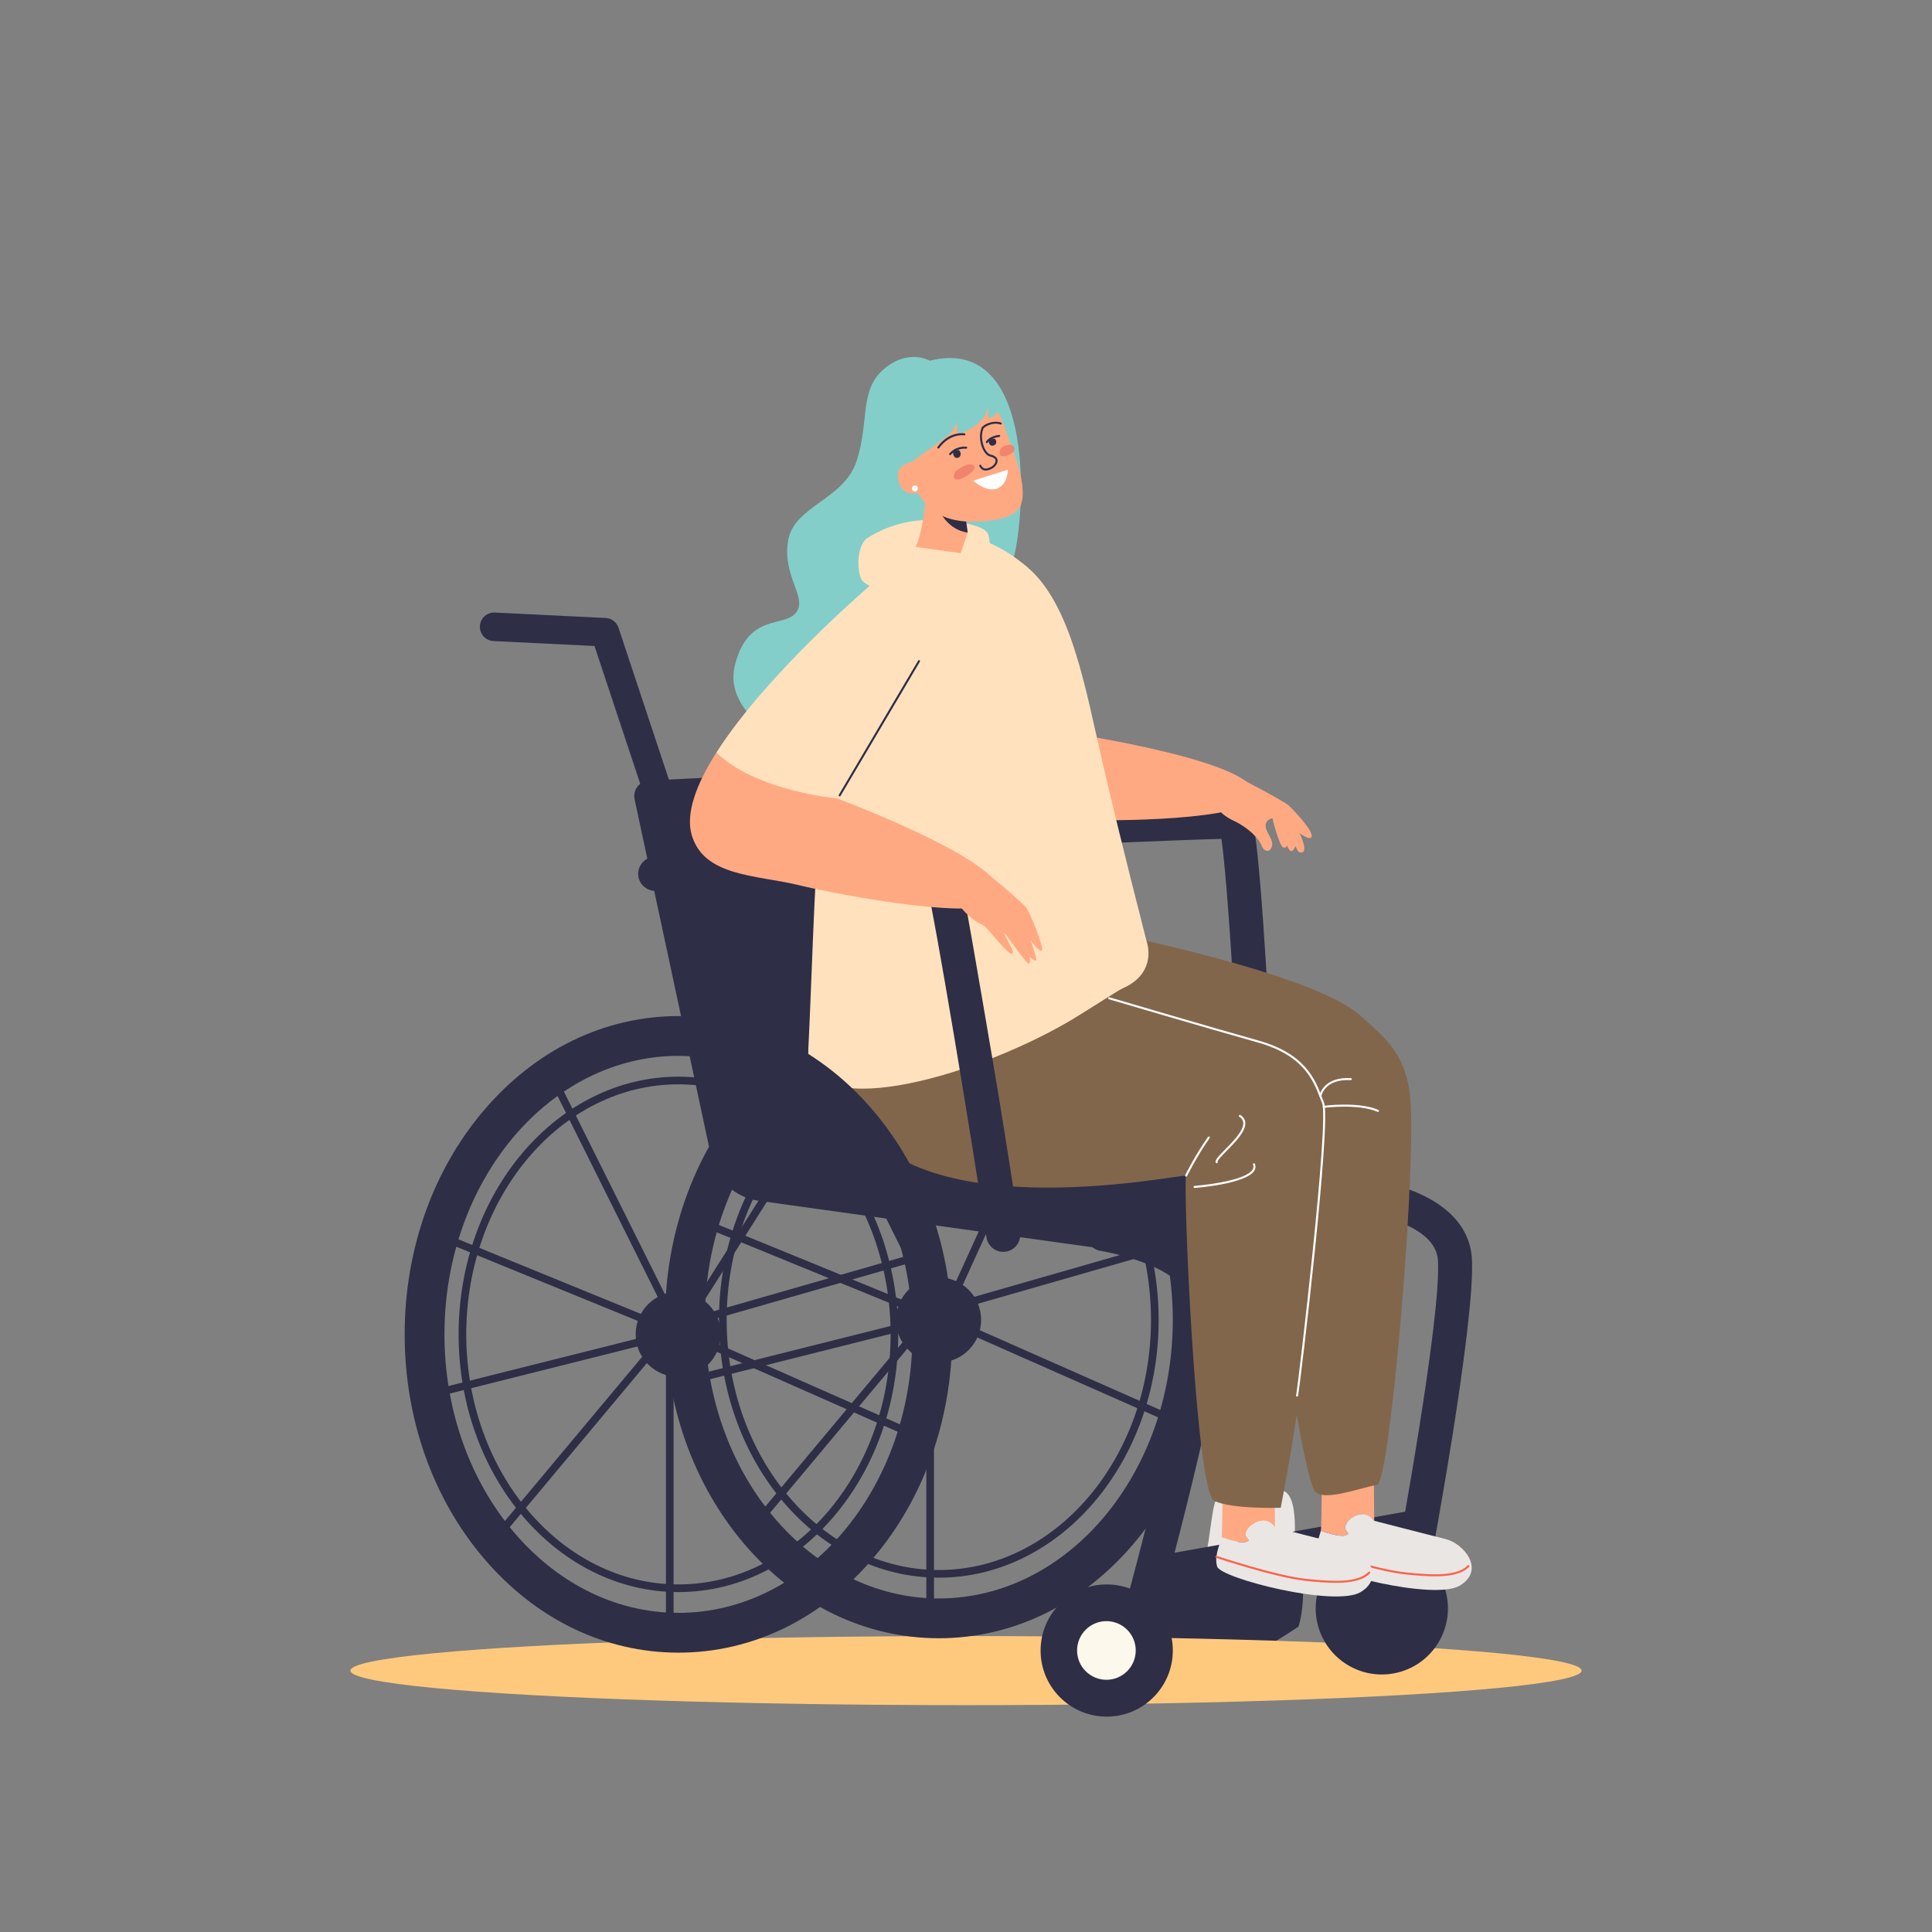 <?xml version="1.0" encoding="utf-8"?>
<svg xmlns="http://www.w3.org/2000/svg" id="_1" style="enable-background:new 0 0 2100 2100;" version="1.1" viewBox="0 0 2100 2100" x="0px" y="0px">
<rect x="0" y="0" width="2100" height="2100" fill="#808080" stroke="none"/>
<g>
	<g>
		<g>
			<path d="M1291.765,1705.262c-18.818,15.74-51.418,60.688-55.827,70.646&#xA;				c-14.733,33.269,6.987,49.347,38.021,50.854c48.953,2.376,137.437-58.713,137.437-58.713s7.035-19.906,4.377-52.333&#xA;				c-0.591-7.21-9.792-24.405-21.918-29.12C1365.632,1675.62,1359.522,1648.589,1291.765,1705.262z" style="fill:#2E2E47;"/>
			<path d="M1308.953,1693.686c0,0,40.697-24.435,63.673-2.104c28.464,27.664,32.508,5.055,32.65,3.622&#xA;				c0.142-1.433,9.409-69.139-10.703-74.779c-20.112-5.64-67.661,1.808-72.711,9.819&#xA;				C1316.812,1638.254,1313.406,1691.695,1308.953,1693.686z" style="fill:#EAE6E4;"/>
		</g>
		<ellipse cx="1050" cy="1815.881" rx="669.124" ry="37.54" style="fill:#FFC97D;"/>
		<g>
			<path d="M719.167,886.725c1.441-0.051,2.899-0.306,4.339-0.784c8.128-2.697,12.53-11.472,9.834-19.6&#xA;				l-61.055-184.019c-2.016-6.078-7.562-10.291-13.959-10.604l-120.458-5.899c-8.537-0.424-15.827,6.174-16.246,14.729&#xA;				c-0.418,8.554,6.176,15.827,14.73,16.246l109.845,5.38l57.709,173.934C706.126,882.797,712.463,886.964,719.167,886.725z" style="fill:#2E2E47;"/>
		</g>
		<g>
			<path d="M1074.863,864.523c1.441-0.06,2.897-0.324,4.334-0.81c8.111-2.746,12.46-11.548,9.714-19.66&#xA;				l-62.176-183.644c-2.053-6.066-7.625-10.245-14.024-10.519l-120.491-5.165c-8.54-0.372-15.789,6.271-16.156,14.828&#xA;				c-0.366,8.556,6.272,15.789,14.829,16.156l109.876,4.71l58.768,173.579C1061.798,860.674,1068.16,864.802,1074.863,864.523z" style="fill:#2E2E47;"/>
		</g>
		<g>
			<g>
				
					<ellipse cx="1020.46" cy="1434.744" rx="46.243" ry="46.243" style="fill:#2E2E47;" transform="matrix(0.707 -0.707 0.707 0.707 -715.631 1141.801)"/>
			</g>
			<g>
				<path d="M808.864,1678.096c-55.444-65.166-85.978-151.589-85.978-243.353&#xA;					c0-91.762,30.534-178.186,85.978-243.353c56.296-66.167,131.443-102.607,211.595-102.607c80.154,0,155.3,36.44,211.596,102.607&#xA;					c55.444,65.166,85.978,151.59,85.978,243.353c0,91.763-30.534,178.187-85.978,243.353&#xA;					c-56.297,66.167-131.443,102.607-211.596,102.607C940.307,1780.703,865.16,1744.263,808.864,1678.096z M766.131,1434.744&#xA;					c0,166.917,114.091,302.714,254.328,302.714c140.238,0,254.33-135.797,254.33-302.714s-114.092-302.714-254.33-302.714&#xA;					C880.222,1132.029,766.131,1267.827,766.131,1434.744z" style="fill:#2E2E47;"/>
			</g>
			<g>
				<path d="M781.518,1434.744c0-154.453,107.189-280.109,238.942-280.109&#xA;					c131.754,0,238.943,125.656,238.943,280.109s-107.189,280.11-238.943,280.11&#xA;					C888.707,1714.854,781.518,1589.197,781.518,1434.744z M789.834,1434.744c0,149.868,103.458,271.794,230.625,271.794&#xA;					c127.168,0,230.626-121.926,230.626-271.794c0-149.867-103.459-271.793-230.626-271.793&#xA;					C893.292,1162.951,789.834,1284.877,789.834,1434.744z" style="fill:#2E2E47;"/>
			</g>
			<g>
				<path d="M1011.038,1415.107c0.624,0,1.256-0.141,1.852-0.438c2.055-1.025,2.891-3.521,1.866-5.576&#xA;					l-128.29-257.321c-1.024-2.056-3.523-2.892-5.576-1.866c-2.056,1.025-2.891,3.521-1.866,5.576l128.29,257.321&#xA;					C1008.041,1414.262,1009.511,1415.107,1011.038,1415.107z" style="fill:#2E2E47;"/>
			</g>
			<g>
				<path d="M754.888,1503.26c0.336,0,0.676-0.041,1.016-0.126l233.966-58.768&#xA;					c2.228-0.56,3.58-2.819,3.02-5.046c-0.56-2.228-2.824-3.579-5.046-3.02l-233.966,58.768c-2.228,0.559-3.58,2.819-3.02,5.046&#xA;					C751.333,1502.001,753.027,1503.26,754.888,1503.26z" style="fill:#2E2E47;"/>
			</g>
			<g>
				<path d="M1011.035,1762.683c2.297,0,4.158-1.862,4.158-4.158v-307.104c0-2.297-1.862-4.158-4.158-4.158&#xA;					s-4.158,1.861-4.158,4.158v307.104C1006.877,1760.822,1008.738,1762.683,1011.035,1762.683z" style="fill:#2E2E47;"/>
			</g>
			<g>
				<path d="M1279.924,1549.559c1.597,0,3.119-0.924,3.806-2.479c0.928-2.101-0.023-4.556-2.123-5.484&#xA;					l-237.845-105.067c-2.103-0.928-4.556,0.023-5.484,2.123c-0.928,2.101,0.023,4.556,2.123,5.484l237.845,105.067&#xA;					C1278.793,1549.445,1279.363,1549.559,1279.924,1549.559z" style="fill:#2E2E47;"/>
			</g>
			<g>
				<path d="M1035.427,1415.107c1.579,0,3.089-0.904,3.786-2.435l74.293-163.044&#xA;					c0.953-2.09,0.03-4.556-2.06-5.508c-2.089-0.953-4.556-0.03-5.508,2.06l-74.293,163.044c-0.953,2.09-0.03,4.556,2.06,5.508&#xA;					C1034.264,1414.987,1034.85,1415.107,1035.427,1415.107z" style="fill:#2E2E47;"/>
			</g>
			<g>
				<path d="M993.292,1426.75c1.639,0,3.192-0.975,3.85-2.585c0.869-2.126-0.149-4.554-2.275-5.423&#xA;					l-233.248-95.367c-2.13-0.867-4.554,0.15-5.423,2.275c-0.869,2.126,0.149,4.554,2.275,5.423l233.248,95.367&#xA;					C992.235,1426.65,992.768,1426.75,993.292,1426.75z" style="fill:#2E2E47;"/>
			</g>
			<g>
				<path d="M1028.774,1426.75c0.38,0,0.766-0.052,1.149-0.162l251.151-72.074&#xA;					c2.207-0.633,3.483-2.936,2.85-5.143c-0.634-2.208-2.938-3.484-5.143-2.85l-251.151,72.074c-2.207,0.633-3.483,2.936-2.85,5.143&#xA;					C1025.302,1425.562,1026.967,1426.75,1028.774,1426.75z" style="fill:#2E2E47;"/>
			</g>
			<g>
				<path d="M826.964,1654.067c1.19,0,2.37-0.508,3.193-1.491L1005.354,1443&#xA;					c1.473-1.762,1.239-4.385-0.523-5.857c-1.762-1.475-4.384-1.239-5.857,0.523l-175.197,209.576&#xA;					c-1.473,1.762-1.239,4.385,0.523,5.857C825.078,1653.75,826.024,1654.067,826.964,1654.067z" style="fill:#2E2E47;"/>
			</g>
		</g>
		<g>
			<g>
				<g>
					<path d="M1242.567,1762.784c7.83,0.001,15.097-5.019,17.596-12.879&#xA;						c2.064-6.494,70.603-259.222,71.821-326.139c0.44-24.184-10.983-58.162-67.899-82.69c-30.61-13.192-60.966-17.77-62.243-17.959&#xA;						c-10.096-1.492-19.478,5.485-20.967,15.576c-1.488,10.085,5.476,19.466,15.557,20.964l0,0&#xA;						c0.995,0.149,99.48,16.211,98.62,63.438c-1.12,61.555-69.603,314.083-70.092,315.622c-3.09,9.721,2.286,20.105,12.007,23.195&#xA;						C1238.827,1762.502,1240.714,1762.784,1242.567,1762.784z" style="fill:#2E2E47;"/>
				</g>
			</g>
			<g>
				<g>
					<circle cx="1202.936" cy="1794.048" r="71.853" style="fill:#2E2E47;"/>
				</g>
				<g>
					
						<ellipse cx="1202.936" cy="1794.048" rx="31.882" ry="31.882" style="fill:#FCF8EB;" transform="matrix(0.707 -0.707 0.707 0.707 -916.252 1376.069)"/>
				</g>
			</g>
		</g>
		<g>
			<g>
				<g>
					<path d="M1538.415,1712.753c7.804-0.639,14.637-6.235,16.485-14.273&#xA;						c1.527-6.64,49.198-264.122,44.947-330.915c-1.537-24.139-15.696-57.07-74.425-76.869&#xA;						c-31.585-10.648-62.214-12.732-63.502-12.816c-10.184-0.663-18.965,7.057-19.625,17.235&#xA;						c-0.659,10.173,7.047,18.954,17.217,19.624l0,0c1.004,0.067,100.471,8.032,103.471,55.172&#xA;						c3.911,61.441-43.72,318.718-44.082,320.292c-2.286,9.941,3.921,19.851,13.861,22.137&#xA;						C1534.666,1712.778,1536.569,1712.904,1538.415,1712.753z" style="fill:#2E2E47;"/>
				</g>
			</g>
			<g>
				<g>
					
						<ellipse cx="1501.47" cy="1747.149" rx="71.853" ry="71.853" style="fill:#2E2E47;" transform="matrix(0.462 -0.887 0.887 0.462 -741.425 2272.851)"/>
				</g>
			</g>
		</g>
		<g>
			<path d="M1361.432,1134.899c0.319,0,0.639-0.008,0.961-0.025c10.187-0.522,18.021-9.204,17.498-19.391&#xA;				c-0.028-0.556-2.895-56.193-6.77-111.301c-2.284-32.492-4.471-58.495-6.498-77.284c-1.254-11.623-2.429-20.385-3.593-26.789&#xA;				c-1.421-7.823-4.066-22.385-18.245-24.902c-3.26-0.578-7.309-1.299-127.48,3.73c-58.438,2.445-116.581,5.109-117.162,5.135&#xA;				c-10.189,0.468-18.071,9.106-17.603,19.296c0.468,10.189,9.1,18.064,19.296,17.603c73.688-3.38,187.714-8.271,225.767-9.141&#xA;				c4.688,31.6,11.158,122.894,15.4,205.546C1343.509,1127.24,1351.666,1134.899,1361.432,1134.899z" style="fill:#2E2E47;"/>
		</g>
		<g>
			<path d="M1158.75,796.332c0,0-47.156,13.668-92.281-15.67c-12.934,33.26-18.211,63.529-7.761,83.262&#xA;				c19.556,36.929,68.647,25.411,110.104,27.145c42.515,1.779,186.01,0.421,194.518-24.251&#xA;				C1376.661,828.16,1158.75,796.332,1158.75,796.332z" style="fill:#FFA982;"/>
		</g>
		<g>
			<polygon points="1551.362,1638.884 1256.772,1691.288 1236.809,1762.784 1538.767,1704.775" style="fill:#2E2E47;"/>
		</g>
		<g>
			<path d="M773.054,1257.42l-83.266-388.576c-2.188-10.208,5.295-19.944,15.722-20.458l378.91-18.649&#xA;				c8.268-0.407,15.618,5.224,17.376,13.313l78.211,359.721l320.878,63.879c15.171,1.729,19.12,21.947,5.716,29.259l-245.538,70.069&#xA;				l-436.669-60.822C798.95,1301.613,778.437,1282.539,773.054,1257.42z" style="fill:#2E2E47;"/>
		</g>
		<g>
			<path d="M1461.944,1660.303c0.392-4.351,5.583-11.684,15.782-14.099s15.988,6.822,15.988,6.822&#xA;				l-0.556-57.539l-56.359,13.024c0,0-0.382,45.605-0.842,53.134c-0.044,0.713-0.16,1.483-0.332,2.303&#xA;				c7.04,2.432,20.634,6.645,26.284,5.074C1469.698,1666.856,1461.551,1664.655,1461.944,1660.303z" style="fill:#FFA982;"/>
			<path d="M1571.327,1672.883c-19.986-4.98-77.613-19.857-77.613-19.857s-5.789-9.238-15.988-6.822&#xA;				s-15.39,9.748-15.782,14.099s7.755,6.553-0.034,8.719c-5.65,1.571-19.244-2.642-26.284-5.074&#xA;				c-1.639,7.837-8.318,20.265-4.741,31.803c3.952,12.745,128.383,44.578,156.091,27.604&#xA;				C1614.685,1706.382,1591.313,1677.863,1571.327,1672.883z" style="fill:#EAE6E4;"/>
			<g>
				<path d="M1559.76,1713.389c-9.433,0-20.27-0.825-32.46-2.124c-33.188-3.533-96.97-24.881-97.61-25.095&#xA;					c-0.578-0.194-0.889-0.82-0.695-1.398c0.194-0.578,0.821-0.887,1.397-0.695c0.638,0.214,64.194,21.486,97.14,24.994&#xA;					c33.704,3.589,56.805,3.578,67.818-7.55c0.428-0.434,1.128-0.436,1.56-0.009c0.433,0.429,0.438,1.127,0.009,1.56&#xA;					C1589.414,1710.658,1576.911,1713.389,1559.76,1713.389z" style="fill:#FA634B;"/>
			</g>
		</g>
		<g>
			<path d="M1354.078,1667.388c0.393-4.351,5.583-11.684,15.782-14.099s15.988,6.822,15.988,6.822&#xA;				l-0.556-57.539l-56.359,13.024c0,0-0.382,45.605-0.841,53.134c-0.044,0.713-0.16,1.483-0.332,2.303&#xA;				c7.04,2.432,20.634,6.645,26.284,5.074C1361.832,1673.941,1353.685,1671.74,1354.078,1667.388z" style="fill:#FFA982;"/>
			<path d="M1463.462,1679.968c-19.986-4.98-77.613-19.857-77.613-19.857s-5.789-9.238-15.988-6.822&#xA;				s-15.39,9.748-15.782,14.099c-0.392,4.352,7.755,6.553-0.033,8.719c-5.65,1.571-19.244-2.642-26.284-5.074&#xA;				c-1.639,7.837-8.318,20.265-4.741,31.803c3.952,12.746,128.383,44.578,156.091,27.604&#xA;				C1506.819,1713.467,1483.447,1684.948,1463.462,1679.968z" style="fill:#EAE6E4;"/>
			<g>
				<path d="M1451.892,1720.473c-9.432,0-20.269-0.824-32.459-2.123&#xA;					c-33.186-3.535-96.969-24.881-97.609-25.095c-0.578-0.194-0.889-0.82-0.694-1.398c0.194-0.577,0.822-0.886,1.397-0.695&#xA;					c0.638,0.214,64.194,21.485,97.14,24.994c33.706,3.588,56.808,3.578,67.818-7.551c0.43-0.434,1.127-0.436,1.561-0.009&#xA;					c0.433,0.429,0.436,1.127,0.008,1.56C1481.548,1717.742,1469.045,1720.473,1451.892,1720.473z" style="fill:#FA634B;"/>
			</g>
		</g>
		<path d="M1161.153,1004.849c0,0,261.687,48.248,318.14,99.593c26.614,24.206,51.806,42.259,54.227,97.792&#xA;			c4.171,95.71-23.179,408.737-36.56,411.568c-22.311,4.722-56.872,17.636-66.918,7.941c-17.741-17.12-62.452-376.55-67.632-376.262&#xA;			c-12.603,0.699-139.473,5.466-157.901,5.69c-62.571,0.758-149.141-15.215-174.099-89.927&#xA;			c-3.541-10.599-47.532-89.945-44.604-99.55C996.33,1027.16,1098.884,1034.766,1161.153,1004.849z" style="fill:#82664B;"/>
		<path d="M1406.908,1150.355c-23.591-22.708-111.107-31.436-176.243-50.709&#xA;			c-86.667-25.643-168.994-53.55-168.994-53.55c-64.716,24.172-161.654,15.265-175.255,48.707&#xA;			c-3.783,9.302,31.286,92.795,35.433,103.171c56.447,141.241,354.716,79.3,367.415,79.866&#xA;			c-3.574,8.373,10.141,343.288,30.538,353.487c18.619,9.31,72.287,7.556,72.287,7.556S1475.979,1216.842,1406.908,1150.355z" style="fill:#82664B;"/>
		<path d="M1010.509,392.095c0,0-23-13.75-49.834,9.143c-26.834,22.893-15.607,57.12-29.572,99.835&#xA;			c-13.964,42.715-68.575,48.466-74.599,87.347c-6.024,38.882,21.423,60.676,8.828,77.379&#xA;			c-12.595,16.703-51.409,0.118-66.207,55.972c-12.138,45.812,37.513,69.544,36.691,82.961&#xA;			c-0.821,13.417-22.179,88.442,71.739,98.847c93.918,10.405,182.025-242.052,195.168-300.648&#xA;			C1115.865,544.336,1122.225,364.166,1010.509,392.095z" style="fill:#84CECA;"/>
		<path d="M953.115,602.135l-11.754-16.127c0,0,17.257-13.414,47.026-18.906&#xA;			c29.768-5.492,79.353,1.802,84.329,11.789c4.976,9.986-1.778,28.351-33.798,31.426&#xA;			C1006.898,613.392,959.712,611.187,953.115,602.135z" style="fill:#FFE2BD;"/>
		<path d="M1246.185,1022.654c-3.672-14.846-25.229-97.318-47.566-192.937&#xA;			c-18.772-80.358-33.661-172.9-82.629-213.837c-99.657-83.312-168.036,8.26-183.829,43.448&#xA;			c-44.89,100.016-46.03,330.299-53.575,481.657c-3.997,80.19,173.042,32.893,281.84-29.904c16.129-9.31,54.549-34.454,59.772-36.75&#xA;			C1253.84,1059.545,1249.364,1032.045,1246.185,1022.654z" style="fill:#FFE2BD;"/>
		<path d="M1054.997,597.956c-2.345-11.925-5.372-34.103-6.411-45.158&#xA;			c-2.398-25.509-41.102-27.064-41.102-27.064s-2.754,49.089-11.477,66.511C983.263,617.7,1059.872,622.742,1054.997,597.956z" style="fill:#FFA982;"/>
		<path d="M1051.852,578.89c-1.408-9.665-2.667-19.723-3.266-26.092c-0.057-0.605-0.153-1.185-0.25-1.763&#xA;			l-31.543-7.305C1016.793,543.73,1023.433,574.695,1051.852,578.89z" style="fill:#2E2E47;"/>
		<path d="M997.901,535.539c0,0-6.639,2.655-14.202-1.47c-6.003-3.274-9.905-17.681-6.345-23.39&#xA;			c3.56-5.709,9.606-7.099,10.873-7.808c1.267-0.709-9.311-24.916-5.211-42.083c4.1-17.167,15.673-35.251,40.697-39.85&#xA;			c25.024-4.599,40.804,5.715,51.551,14.111c10.747,8.396,16.896,29.716,20.342,39.728c3.446,10.012,16.353,38.507,16.078,61.892&#xA;			c-0.181,15.381-6.982,24.641-30.303,28.354C1057.026,568.9,1015.953,571.144,997.901,535.539z" style="fill:#FFA982;"/>
		<g>
			<path d="M1071.357,511.479c-2.886,0-5.019-1.522-6.813-4.663c-0.302-0.529-0.118-1.203,0.412-1.505&#xA;				c0.529-0.302,1.203-0.118,1.505,0.412c1.666,2.918,3.575,5.091,10.094,2.118c2.929-1.335,5.869-4.592,5.578-7.313&#xA;				c-0.272-2.539-3.391-3.738-5.96-4.297c-2.696-0.587-5.328-3.066-7.412-6.981c-3.274-6.153-5.132-15.999-1.901-24.126&#xA;				c1.452-3.653,12.687-8.837,21.277-5.785c0.574,0.204,0.874,0.835,0.67,1.409c-0.205,0.574-0.836,0.871-1.41,0.67&#xA;				c-8.23-2.924-17.705,2.555-18.487,4.521c-2.97,7.47-1.237,16.57,1.799,22.273c1.748,3.285,3.911,5.422,5.933,5.862&#xA;				c5.939,1.293,7.457,4.095,7.684,6.219c0.411,3.838-3.164,7.873-6.857,9.557C1075.101,510.928,1073.093,511.479,1071.357,511.479z" style="fill:#2E2E47;"/>
		</g>
		<path d="M1089.415,485.962c0,0,9.239-5.458,12.635-0.36s-6.889,11.117-12.459,10.348&#xA;			S1087.058,487.12,1089.415,485.962z" style="fill:#F2836D;"/>
		<path d="M1039.885,511.267c0,0,12.146-9.319,17.922-5.689s-7.755,13.947-15.827,15.534&#xA;			C1033.907,522.699,1036.742,513.412,1039.885,511.267z" style="fill:#F2836D;"/>
		<path d="M984.77,437c-3.12,8.338-10.403,25.345-8.774,42.201c1.629,16.856,9.981,27.48,17.263,21.323&#xA;			c7.282-6.156,36.316-25.092,40.266-29.84c3.95-4.747,6.752-12.04,6.752-12.04s-1.092,12.652,2.501,12.284&#xA;			c3.593-0.368,16.183-5.358,24.265-14.761c8.081-9.403,5.834-14.367,6.88-13.467c1.046,0.9-1.569,11.534,2.003,11.51&#xA;			c3.572-0.024,9.299-6.174,9.767-11.413c0.469-5.239-2.005-44.951-46.332-36.76C1017.044,410.163,989.804,423.55,984.77,437z" style="fill:#84CECA;"/>
		<g>
			<path d="M1072.714,481.735c-0.155,0-0.312-0.033-0.462-0.102c-0.548-0.255-0.791-0.9-0.541-1.451&#xA;				c0.11-0.244,2.843-6,14.235-7.511c0.603-0.073,1.16,0.345,1.239,0.949c0.08,0.604-0.344,1.158-0.949,1.239&#xA;				c-10.066,1.336-12.497,6.196-12.52,6.245C1073.526,481.5,1073.128,481.735,1072.714,481.735z" style="fill:#2E2E47;"/>
		</g>
		<g>
			<path d="M1032.732,494.737c-0.251,0-0.504-0.086-0.712-0.261c-0.465-0.393-0.524-1.089-0.13-1.555&#xA;				c7.377-8.728,18.022-7.436,18.471-7.375c0.604,0.079,1.027,0.633,0.949,1.236s-0.633,1.024-1.235,0.952&#xA;				c-0.099-0.013-9.918-1.175-16.499,6.612C1033.357,494.604,1033.045,494.737,1032.732,494.737z" style="fill:#2E2E47;"/>
		</g>
		<g>
			<path d="M1019.923,487.552c-0.225,0-0.451-0.068-0.648-0.211c-0.493-0.358-0.602-1.048-0.244-1.541&#xA;				c12.729-17.515,28.75-14.877,29.428-14.756c0.6,0.107,0.999,0.681,0.892,1.281c-0.107,0.599-0.675,0.996-1.279,0.892l0,0&#xA;				c-0.037-0.006-3.881-0.651-9.134,0.735c-4.836,1.277-11.906,4.594-18.121,13.145&#xA;				C1020.601,487.394,1020.264,487.552,1019.923,487.552z" style="fill:#2E2E47;"/>
		</g>
		<path d="M1057.77,522.46c0,0,21.514-6.863,37.733-11.843c0,0,0.028,15.751-11.632,20.371&#xA;			C1072.21,535.606,1057.77,522.46,1057.77,522.46z" style="fill:#FFFFFF;"/>
		<path d="M1074.605,479.049c0,0-0.006,6.499,5.099,5.226c5.105-1.273,3.222-7.703,0.592-7.433&#xA;			C1077.665,477.112,1074.921,477.378,1074.605,479.049z" style="fill:#2E2E47;"/>
		<path d="M1035.793,491.499c0,0,0.194,7.374,5.297,6.088c5.102-1.286,3.007-8.64,0.366-8.416&#xA;			C1038.815,489.396,1036.06,489.612,1035.793,491.499z" style="fill:#2E2E47;"/>
		<path d="M997.56,530.174c0.4,1.741-0.687,3.477-2.428,3.876c-1.741,0.4-3.477-0.687-3.877-2.428&#xA;			c-0.4-1.741,0.687-3.477,2.428-3.876C995.424,527.346,997.16,528.433,997.56,530.174z" style="fill:#FFFFFF;"/>
		<g>
			<g>
				
					<ellipse cx="737.427" cy="1450.402" rx="46.243" ry="46.243" style="fill:#2E2E47;" transform="matrix(0.707 -0.707 0.707 0.707 -809.601 946.253)"/>
			</g>
			<g>
				<path d="M525.832,1693.754c-55.444-65.166-85.978-151.59-85.978-243.352&#xA;					c0-91.763,30.534-178.187,85.978-243.353c56.296-66.167,131.442-102.607,211.595-102.607s155.299,36.44,211.595,102.607&#xA;					c55.444,65.166,85.978,151.589,85.978,243.353c0,91.762-30.534,178.186-85.978,243.352&#xA;					c-56.296,66.167-131.442,102.607-211.595,102.607S582.128,1759.921,525.832,1693.754z M483.099,1450.402&#xA;					c0,166.917,114.091,302.714,254.329,302.714s254.329-135.797,254.329-302.714s-114.091-302.714-254.329-302.714&#xA;					S483.099,1283.485,483.099,1450.402z" style="fill:#2E2E47;"/>
			</g>
			<g>
				<path d="M498.485,1450.402c0-154.453,107.189-280.109,238.943-280.109s238.943,125.656,238.943,280.109&#xA;					s-107.189,280.109-238.943,280.109S498.485,1604.855,498.485,1450.402z M506.801,1450.402&#xA;					c0,149.867,103.459,271.793,230.626,271.793s230.626-121.926,230.626-271.793c0-149.867-103.459-271.793-230.626-271.793&#xA;					S506.801,1300.535,506.801,1450.402z" style="fill:#2E2E47;"/>
			</g>
			<g>
				<path d="M728.006,1430.765c0.624,0,1.256-0.141,1.852-0.438c2.055-1.025,2.891-3.521,1.866-5.576&#xA;					L603.433,1167.43c-1.025-2.056-3.523-2.893-5.576-1.866c-2.055,1.025-2.891,3.521-1.866,5.576l128.291,257.321&#xA;					C725.009,1429.92,726.479,1430.765,728.006,1430.765z" style="fill:#2E2E47;"/>
			</g>
			<g>
				<path d="M471.856,1518.918c0.335,0,0.677-0.041,1.016-0.126l233.966-58.769&#xA;					c2.228-0.56,3.58-2.819,3.02-5.046c-0.559-2.227-2.822-3.582-5.046-3.02l-233.966,58.769c-2.228,0.56-3.58,2.819-3.02,5.046&#xA;					C468.301,1517.659,469.995,1518.918,471.856,1518.918z" style="fill:#2E2E47;"/>
			</g>
			<g>
				<path d="M728.003,1778.341c2.297,0,4.158-1.861,4.158-4.158v-307.104c0-2.297-1.861-4.158-4.158-4.158&#xA;					c-2.297,0-4.158,1.861-4.158,4.158v307.104C723.844,1776.48,725.706,1778.341,728.003,1778.341z" style="fill:#2E2E47;"/>
			</g>
			<g>
				<path d="M996.892,1565.217c1.597,0,3.12-0.924,3.806-2.478c0.928-2.101-0.023-4.556-2.123-5.484&#xA;					L760.73,1452.187c-2.102-0.929-4.556,0.023-5.484,2.123c-0.928,2.101,0.023,4.556,2.123,5.484l237.845,105.068&#xA;					C995.761,1565.103,996.331,1565.217,996.892,1565.217z" style="fill:#2E2E47;"/>
			</g>
			<g>
				<path d="M752.393,1430.765c1.38,0,2.729-0.686,3.52-1.939l139.501-220.212&#xA;					c1.226-1.942,0.646-4.51-1.295-5.736c-1.944-1.227-4.511-0.645-5.736,1.295l-139.5,220.212c-1.226,1.942-0.646,4.51,1.295,5.736&#xA;					C750.866,1430.557,751.634,1430.765,752.393,1430.765z" style="fill:#2E2E47;"/>
			</g>
			<g>
				<path d="M710.259,1442.408c1.639,0,3.192-0.975,3.85-2.585c0.869-2.126-0.15-4.554-2.275-5.423&#xA;					l-233.247-95.368c-2.129-0.865-4.554,0.149-5.423,2.275c-0.869,2.126,0.149,4.554,2.275,5.423l233.247,95.368&#xA;					C709.202,1442.308,709.735,1442.408,710.259,1442.408z" style="fill:#2E2E47;"/>
			</g>
			<g>
				<path d="M745.742,1442.408c0.379,0,0.765-0.052,1.148-0.163l251.151-72.075&#xA;					c2.207-0.633,3.483-2.936,2.85-5.143c-0.633-2.207-2.937-3.487-5.143-2.85l-251.151,72.075c-2.207,0.633-3.483,2.936-2.85,5.143&#xA;					C742.27,1441.22,743.934,1442.408,745.742,1442.408z" style="fill:#2E2E47;"/>
			</g>
			<g>
				<path d="M543.931,1669.725c1.19,0,2.37-0.507,3.193-1.491l175.198-209.577&#xA;					c1.473-1.762,1.239-4.385-0.523-5.857c-1.762-1.474-4.384-1.239-5.857,0.523L540.744,1662.9&#xA;					c-1.473,1.762-1.239,4.385,0.523,5.857C542.045,1669.408,542.991,1669.725,543.931,1669.725z" style="fill:#2E2E47;"/>
			</g>
		</g>
		<g>
			<path d="M1090.483,1360.694c0.909,0,1.828-0.067,2.754-0.206c10.088-1.508,17.043-10.909,15.534-20.997&#xA;				c-0.107-0.715-10.819-72.286-22.438-143.121c-6.839-41.697-31.608-186.724-36.239-210.748&#xA;				c-2.793-14.489-5.203-25.818-7.163-33.673c-2.819-11.302-6.014-24.111-19.34-26.475c-3.18-0.564-7.134-1.267-160.963,2.232&#xA;				c-75.152,1.709-150.227,3.627-150.977,3.647c-10.197,0.261-18.251,8.738-17.99,18.935c0.261,10.197,8.772,18.243,18.935,17.99&#xA;				c102.309-2.617,252.155-6.127,294.841-6.356c8.84,36.108,48.186,271.9,64.803,383.03&#xA;				C1073.609,1354.115,1081.49,1360.694,1090.483,1360.694z" style="fill:#2E2E47;"/>
		</g>
		<g>
			<path d="M1409.888,1517.977c-0.065,0-0.13-0.005-0.196-0.017c-0.6-0.108-0.999-0.681-0.891-1.281&#xA;				c2.918-16.269,36.098-298.244,28.266-317.56c-0.694-1.712-1.383-3.501-2.094-5.349c-7.58-19.693-17.962-46.662-67.886-60.678&#xA;				c-54.473-15.294-160.712-46.65-161.779-46.965c-0.585-0.172-0.918-0.786-0.746-1.371c0.173-0.584,0.785-0.917,1.371-0.746&#xA;				c1.066,0.315,107.291,31.667,161.751,46.957c50.989,14.315,61.6,41.882,69.348,62.01c0.707,1.836,1.39,3.612,2.08,5.312&#xA;				c8.301,20.474-25.453,303.802-28.139,318.78C1410.877,1517.602,1410.412,1517.977,1409.888,1517.977z" style="fill:#FFFFFF;"/>
		</g>
		<g>
			<path d="M1298.443,1291.258c-0.572,0-1.055-0.441-1.099-1.019c-0.046-0.608,0.408-1.138,1.016-1.184&#xA;				c0.137-0.011,13.876-1.079,28.512-3.826c19.13-3.59,31.077-8.356,34.549-13.778c1.138-1.778,1.337-3.595,0.609-5.554&#xA;				c-0.212-0.572,0.079-1.207,0.65-1.419c0.572-0.214,1.206,0.079,1.419,0.65c0.972,2.618,0.696,5.146-0.82,7.513&#xA;				c-9.098,14.21-62.483,18.441-64.751,18.614C1298.5,1291.257,1298.471,1291.258,1298.443,1291.258z" style="fill:#FFFFFF;"/>
		</g>
		<g>
			<path d="M1322.488,1264.425c-0.416,0-0.815-0.237-1.002-0.64c-1.219-2.63,2.485-6.551,10.303-14.464&#xA;				c8.626-8.731,20.439-20.687,19.579-29.107c-0.26-2.544-1.65-4.623-4.25-6.357c-0.507-0.338-0.644-1.023-0.306-1.53&#xA;				c0.338-0.506,1.022-0.644,1.53-0.306c3.138,2.093,4.895,4.774,5.221,7.969c0.965,9.456-10.773,21.335-20.205,30.882&#xA;				c-4.431,4.485-10.5,10.627-9.871,11.986c0.257,0.553,0.016,1.208-0.537,1.464&#xA;				C1322.801,1264.393,1322.643,1264.425,1322.488,1264.425z" style="fill:#FFFFFF;"/>
		</g>
		<g>
			<path d="M1289.262,1278.944c-0.165,0-0.332-0.037-0.49-0.115c-0.546-0.27-0.768-0.933-0.497-1.479&#xA;				c0.113-0.227,11.41-22.885,24.741-41.566c0.353-0.497,1.041-0.611,1.539-0.258c0.496,0.354,0.611,1.043,0.257,1.54&#xA;				c-13.226,18.535-24.448,41.039-24.561,41.264C1290.059,1278.72,1289.669,1278.944,1289.262,1278.944z" style="fill:#FFFFFF;"/>
		</g>
		<g>
			<path d="M1435.163,1192.298c-0.064,0-0.129-0.006-0.193-0.017c-0.599-0.106-0.999-0.676-0.894-1.275&#xA;				c0.036-0.208,3.996-20.827,34.195-19.145c0.608,0.034,1.074,0.555,1.04,1.163c-0.034,0.608-0.541,1.078-1.163,1.041&#xA;				c-28.176-1.561-31.76,16.552-31.899,17.324C1436.152,1191.922,1435.687,1192.298,1435.163,1192.298z" style="fill:#FFFFFF;"/>
		</g>
		<g>
			<path d="M1497.78,1208.567c-0.146,0-0.296-0.029-0.44-0.092c-20.829-9.079-57.876-4.381-58.249-4.333&#xA;				c-0.612,0.073-1.158-0.347-1.237-0.951c-0.079-0.604,0.347-1.158,0.951-1.237c0.094-0.012,9.576-1.233,21.544-1.293&#xA;				c16.15-0.069,28.873,1.868,37.872,5.791c0.559,0.244,0.815,0.894,0.571,1.453&#xA;				C1498.612,1208.319,1498.206,1208.567,1497.78,1208.567z" style="fill:#FFFFFF;"/>
		</g>
		<path d="M1044.212,601.218c0,0-87.511-11.34-96.85-16.01c-9.339-4.669-18.497,19.509-12.257,41.693&#xA;			c6.754,24.015,90.49,13.675,116.748,13.675c26.258,0,26.812-59.331,20.864-61.685c-5.947-2.355-20.864,0-20.864,0&#xA;			L1044.212,601.218z" style="fill:#FFE2BD;"/>
		<g>
			<path d="M876.884,855.394c0,0-41.592-12.026-98.194-37.383c-21.497,33.802-33.909,65.981-26.707,89.988&#xA;				c13.478,44.928,70.045,42.954,115.316,53.906c46.426,11.232,204.726,41.036,219.477,15.725&#xA;				C1109.886,937.971,876.884,855.394,876.884,855.394z" style="fill:#FFA982;"/>
			<path d="M910.454,867.955c0,0,103.206-156.34,86.702-204.824c-16.504-48.484-46.211-31.348-51.222-26.808&#xA;				c0,0-112.784,96.053-167.244,181.688C821.979,860.158,910.454,867.955,910.454,867.955z" style="fill:#FFE2BD;"/>
		</g>
		<path d="M1071.53,948.187c0,0,25.43,20.153,42.69,36.908c5.038,4.891,21.089,45.876,18.237,48.065&#xA;			c-2.851,2.189-12.494-11.559-12.494-11.559s7.755,20.982,6.198,22.242c-1.558,1.26-6.852-3.657-6.852-3.657&#xA;			s1.351,6.836-1.354,6.965c-2.705,0.129-24.325-31.777-26.051-32.714c-1.726-0.936,3.781,8.168,4.848,10.699&#xA;			c1.067,2.531,6.061,9.253,3.312,11.612c-2.749,2.359-23.313-23.53-28.165-28.483c-4.851-4.952-11.094-3.813-24.889-18.955&#xA;			c-9.28-10.186-15.737-32.924-6.217-42.88C1050.313,936.476,1071.53,948.187,1071.53,948.187z" style="fill:#FFA982;"/>
		<g>
			<path d="M1410.182,900.331c0,0,11.403,22.082,6.158,25.666c-5.245,3.584-8.091-6.305-8.091-6.305&#xA;				s-1.763,4.456-4.166,5.346c-2.403,0.889-5.257-5.938-5.257-5.938s-1.045,3.789-4.564,1.66s-11.984-31.127-11.597-35.121&#xA;				C1383.053,881.645,1401.969,887.793,1410.182,900.331z" style="fill:#FFA982;"/>
			<path d="M1333.71,838.598c0,0,61.198,31.214,67.61,37.438c6.412,6.225,28.979,29.949,23.683,34.414&#xA;				c-5.296,4.465-29.898-20.845-36.375-21.391s-12.986,1.745-12.968,8.715c0.018,6.97,9.369,15.484,6.813,22.494&#xA;				c-2.556,7.009-8.664,5.523-11.256-1.407c-2.592-6.93-14.116-19.184-29.833-26.522c-15.717-7.339-20.325-16.167-29.304-27.49&#xA;				C1303.103,853.525,1329.14,836.426,1333.71,838.598z" style="fill:#FFA982;"/>
		</g>
		<g>
			<path d="M912.677,865.64c-0.191,0-0.384-0.05-0.56-0.154c-0.525-0.31-0.699-0.987-0.389-1.511&#xA;				l86.265-145.912c0.31-0.525,0.987-0.698,1.511-0.388c0.525,0.31,0.699,0.987,0.388,1.511l-86.265,145.912&#xA;				C913.422,865.446,913.055,865.64,912.677,865.64z" style="fill:#2E2E47;"/>
		</g>
	</g>
</g>
</svg>